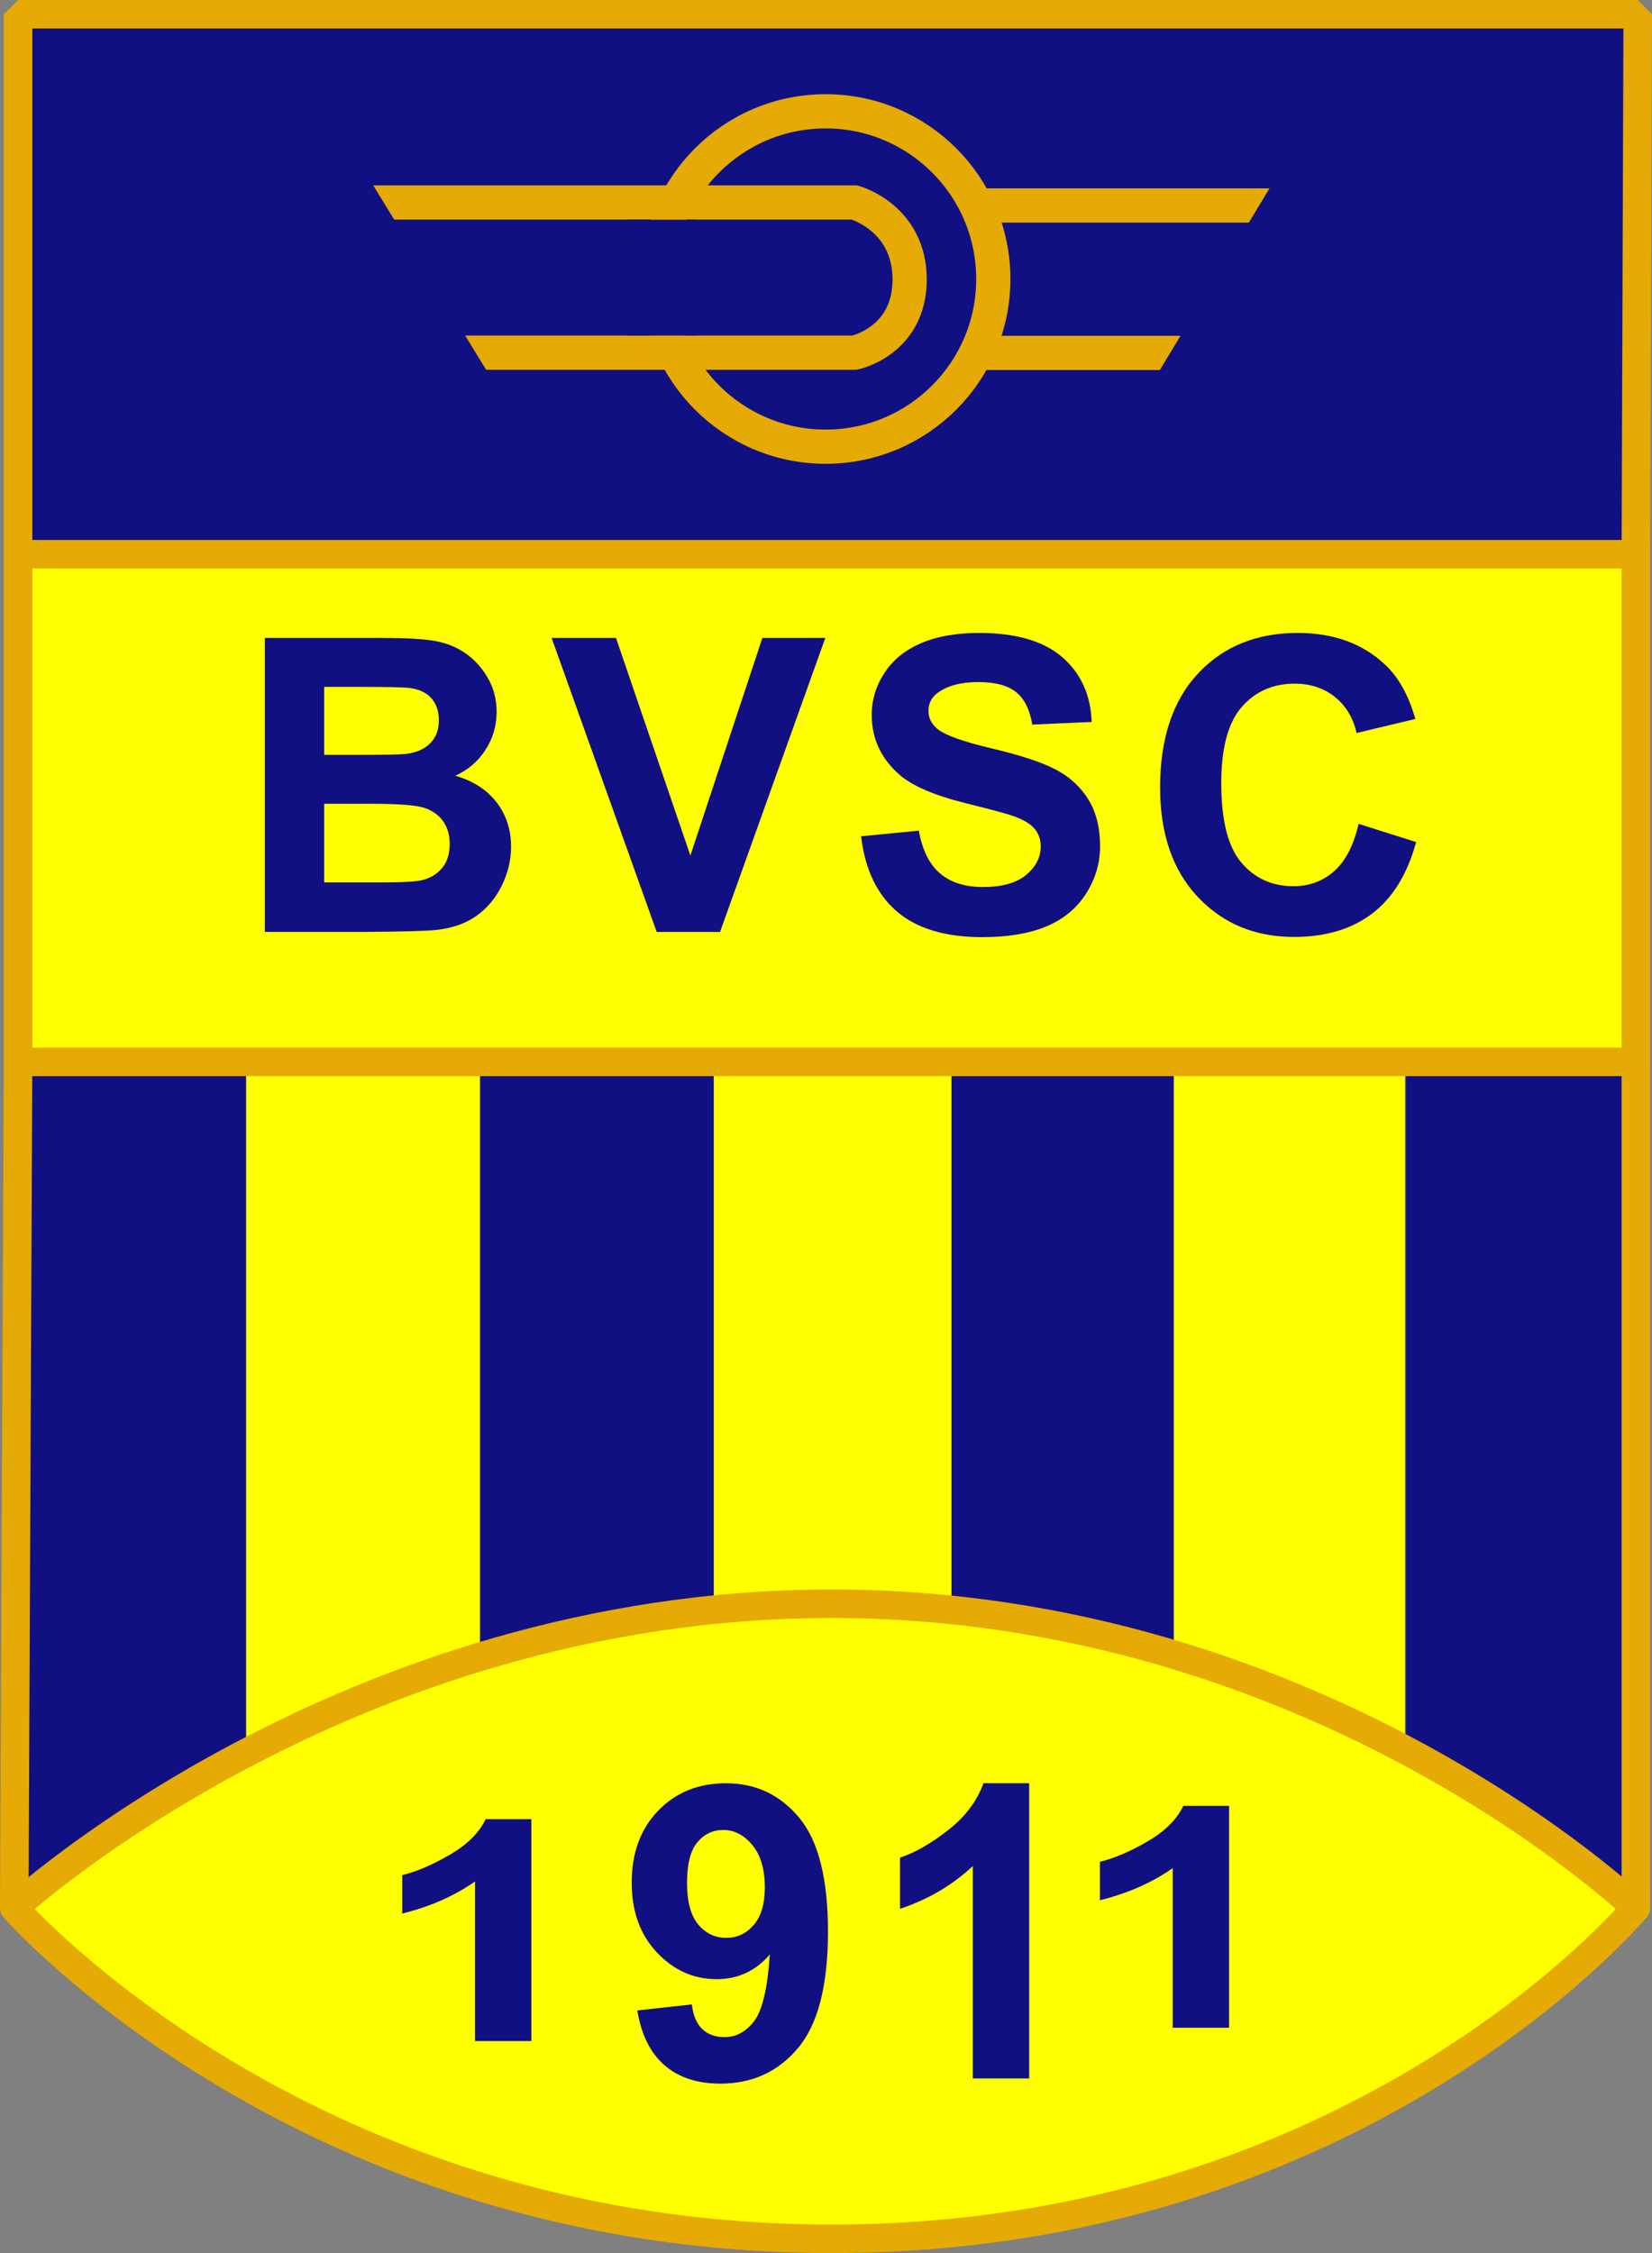 <?xml version="1.0" encoding="utf-8"?>
<!-- Generator: Adobe Illustrator 13.0.0, SVG Export Plug-In . SVG Version: 6.00 Build 14948)  -->
<!DOCTYPE svg PUBLIC "-//W3C//DTD SVG 1.0//EN" "http://www.w3.org/TR/2001/REC-SVG-20010904/DTD/svg10.dtd">
<svg version="1.0" xmlns="http://www.w3.org/2000/svg" xmlns:xlink="http://www.w3.org/1999/xlink" x="0px" y="0px"
	 width="405.533px" height="553px" viewBox="0 0 405.533 553" enable-background="new 0 0 405.533 553" xml:space="preserve">
<rect x="0" y="0" width="405.533" height="553" fill="#808080" stroke="none"/>
<g id="Ebene_2">
	<rect x="3.966" y="260.634" fill="#111083" width="56.468" height="207.666"/>
	<rect x="117.367" y="260.634" fill="#111083" width="57.867" height="152.6"/>
	<rect x="232.167" y="260.634" fill="#111083" width="56" height="152.6"/>
	<rect x="345.101" y="260.634" fill="#111083" width="56.466" height="203.933"/>
	<polygon fill="#111083" stroke="#E5AA05" stroke-width="7" stroke-linecap="round" stroke-linejoin="bevel" points="
		401.567,136.033 4.434,136.033 4.434,3.5 402.033,3.5 	"/>
	<rect x="60.434" y="260.634" fill="#FFFF00" width="57.4" height="178.032"/>
	<rect x="175.234" y="262.966" fill="#FFFF00" width="58.333" height="147"/>
	<rect x="288.167" y="262.966" fill="#FFFF00" width="56.7" height="176.4"/>
	
		<rect x="4.434" y="136.033" fill="#FFFF00" stroke="#E5AA04" stroke-width="7" stroke-linecap="round" stroke-linejoin="round" width="397.133" height="124.601"/>
	<line fill="none" stroke="#E5AA05" stroke-width="7" x1="4.434" y1="260.634" x2="3.5" y2="468.3"/>
	<path fill="#111083" stroke="#E5AA05" stroke-width="7" stroke-linecap="round" stroke-linejoin="bevel" d="M401.567,260.634V468.3
		"/>
</g>
<g id="Ebene_3">
	<path fill="#FFFF00" stroke="#E5AA04" stroke-width="7" stroke-linecap="round" stroke-linejoin="round" d="M3.5,468.3
		c0,0,81.201-74.666,200.667-74.666c119.466,0,197.399,74.666,197.399,74.666s-67.668,81.2-197.399,81.2
		C74.434,549.5,3.5,468.3,3.5,468.3z"/>
</g>
<g id="Ebene_4">
	<path fill="none" stroke="#E5AA04" stroke-width="8.4" d="M89.134,49.7h120.633c0,0,13.533,3.733,13.533,18.899
		s-13.533,17.967-13.533,17.967H106.634"/>
	<circle fill="none" stroke="#E5AA04" stroke-width="8.4" cx="202.676" cy="68.48" r="41.16"/>
</g>
<g id="Ebene_5">
	<polyline fill="#111083" points="170.742,82.366 154.205,82.366 153.854,53.929 170.654,53.929 	"/>
	<path fill="none" stroke="#E5AA04" stroke-width="8.4" d="M239.675,50.436h76.842"/>
	<line fill="none" stroke="#E5AA04" stroke-width="8.4" x1="239.626" y1="86.622" x2="296.567" y2="86.622"/>
	<polygon fill="#111083" points="87.617,38.966 125.767,101.266 76.417,101.266 76.417,38.266 	"/>
	<polygon fill="#111083" points="315.817,39.316 281.167,96.716 328.417,96.716 328.417,40.016 	"/>
</g>
<g id="Ebene_6">
	<g>
		<path fill="#111083" d="M65.013,156.583h28.842c5.709,0,9.967,0.238,12.772,0.713c2.806,0.476,5.316,1.469,7.531,2.978
			c2.215,1.509,4.061,3.519,5.537,6.029s2.215,5.324,2.215,8.441c0,3.38-0.911,6.48-2.732,9.302
			c-1.821,2.823-4.29,4.939-7.407,6.349c4.397,1.28,7.776,3.462,10.139,6.546c2.362,3.084,3.543,6.711,3.543,10.877
			c0,3.281-0.763,6.472-2.289,9.573c-1.526,3.101-3.61,5.579-6.251,7.432c-2.641,1.854-5.898,2.995-9.77,3.421
			c-2.429,0.263-8.286,0.426-17.571,0.492h-24.56V156.583z M79.582,168.593v16.685h9.548c5.676,0,9.204-0.081,10.582-0.246
			c2.493-0.295,4.454-1.157,5.881-2.584c1.428-1.427,2.141-3.305,2.141-5.635c0-2.231-0.615-4.043-1.846-5.439
			c-1.23-1.395-3.06-2.239-5.488-2.535c-1.444-0.164-5.595-0.246-12.452-0.246H79.582z M79.582,197.287v19.294h13.486
			c5.249,0,8.581-0.147,9.991-0.443c2.166-0.394,3.929-1.354,5.291-2.879c1.361-1.526,2.042-3.568,2.042-6.128
			c0-2.166-0.525-4.003-1.575-5.512c-1.051-1.509-2.568-2.609-4.553-3.298c-1.986-0.689-6.292-1.034-12.92-1.034H79.582z"/>
		<path fill="#111083" d="M161.206,228.738l-25.791-72.155h15.799l18.26,53.402l17.669-53.402h15.455l-25.84,72.155H161.206z"/>
		<path fill="#111083" d="M211.378,205.261l14.176-1.378c0.853,4.758,2.584,8.252,5.192,10.483
			c2.608,2.232,6.128,3.347,10.558,3.347c4.691,0,8.228-0.992,10.606-2.978c2.379-1.985,3.568-4.307,3.568-6.964
			c0-1.706-0.501-3.158-1.501-4.356c-1.001-1.198-2.748-2.239-5.242-3.125c-1.706-0.59-5.595-1.641-11.665-3.15
			c-7.81-1.936-13.289-4.314-16.438-7.137c-4.43-3.97-6.645-8.81-6.645-14.52c0-3.674,1.041-7.112,3.125-10.312
			s5.086-5.635,9.007-7.309c3.921-1.674,8.654-2.51,14.2-2.51c9.056,0,15.873,1.986,20.45,5.956c4.577,3.97,6.98,9.27,7.21,15.897
			l-14.568,0.64c-0.623-3.708-1.961-6.374-4.012-7.998c-2.051-1.624-5.127-2.436-9.229-2.436c-4.232,0-7.547,0.87-9.941,2.608
			c-1.543,1.116-2.313,2.609-2.313,4.479c0,1.706,0.722,3.167,2.165,4.38c1.838,1.543,6.301,3.15,13.388,4.824
			c7.088,1.673,12.329,3.404,15.726,5.192c3.396,1.789,6.054,4.233,7.974,7.333c1.919,3.101,2.879,6.933,2.879,11.493
			c0,4.134-1.148,8.006-3.445,11.616c-2.297,3.61-5.545,6.292-9.745,8.047c-4.2,1.754-9.434,2.633-15.701,2.633
			c-9.121,0-16.127-2.108-21.016-6.324C215.25,219.478,212.331,213.333,211.378,205.261z"/>
		<path fill="#111083" d="M333.509,202.209l14.126,4.479c-2.165,7.875-5.767,13.725-10.804,17.546
			c-5.036,3.823-11.427,5.734-19.17,5.734c-9.582,0-17.457-3.273-23.625-9.819c-6.169-6.546-9.254-15.496-9.254-26.849
			c0-12.01,3.102-21.336,9.303-27.981s14.355-9.967,24.462-9.967c8.826,0,15.996,2.608,21.509,7.826
			c3.281,3.084,5.742,7.514,7.383,13.289l-14.422,3.445c-0.853-3.741-2.633-6.694-5.34-8.859s-5.996-3.249-9.868-3.249
			c-5.349,0-9.688,1.919-13.019,5.759c-3.33,3.839-4.996,10.058-4.996,18.654c0,9.123,1.641,15.62,4.922,19.491
			c3.281,3.872,7.547,5.808,12.797,5.808c3.872,0,7.203-1.23,9.992-3.691S332.295,207.493,333.509,202.209z"/>
	</g>
	<g>
		<g>
			<path fill="#111083" d="M130.438,500.966h-13.831v-39.175c-5.053,3.551-11.008,6.178-17.866,7.879v-9.434
				c3.609-0.886,7.53-2.57,11.763-5.049c4.233-2.478,7.137-5.369,8.712-8.675h11.222V500.966z"/>
			<path fill="#111083" d="M156.445,493.452l13.388-1.477c0.327,2.724,1.181,4.741,2.559,6.054c1.378,1.313,3.199,1.969,5.463,1.969
				c2.854,0,5.283-1.313,7.284-3.938c2.001-2.625,3.281-8.071,3.839-16.341c-3.478,4.036-7.826,6.055-13.043,6.055
				c-5.677,0-10.575-2.19-14.692-6.571c-4.118-4.38-6.177-10.081-6.177-17.104c0-7.317,2.173-13.215,6.521-17.694
				c4.348-4.479,9.885-6.718,16.611-6.718c7.316,0,13.321,2.83,18.014,8.49c4.692,5.66,7.039,14.971,7.039,27.932
				c0,13.19-2.445,22.706-7.333,28.547c-4.89,5.841-11.255,8.761-19.097,8.761c-5.644,0-10.205-1.501-13.683-4.504
				C159.661,503.911,157.43,499.424,156.445,493.452z M187.749,463.231c0-4.462-1.026-7.924-3.076-10.385
				c-2.051-2.461-4.422-3.691-7.112-3.691c-2.559,0-4.684,1.009-6.374,3.027c-1.691,2.018-2.535,5.323-2.535,9.917
				c0,4.659,0.918,8.08,2.756,10.263c1.837,2.182,4.134,3.272,6.891,3.272c2.658,0,4.897-1.05,6.718-3.149
				C186.838,470.385,187.749,467.301,187.749,463.231z"/>
			<path fill="#111083" d="M252.638,510.138h-13.831v-52.123c-5.053,4.725-11.009,8.22-17.866,10.483v-12.551
				c3.609-1.181,7.53-3.421,11.764-6.718c4.232-3.298,7.137-7.146,8.711-11.542h11.223V510.138z"/>
		</g>
	</g>
	<path fill="#111083" d="M301.705,497.7h-13.83v-39.176c-5.054,3.551-11.009,6.179-17.866,7.879v-9.434
		c3.609-0.886,7.53-2.57,11.763-5.049c4.233-2.478,7.137-5.369,8.712-8.675h11.222V497.7z"/>
</g>
</svg>
